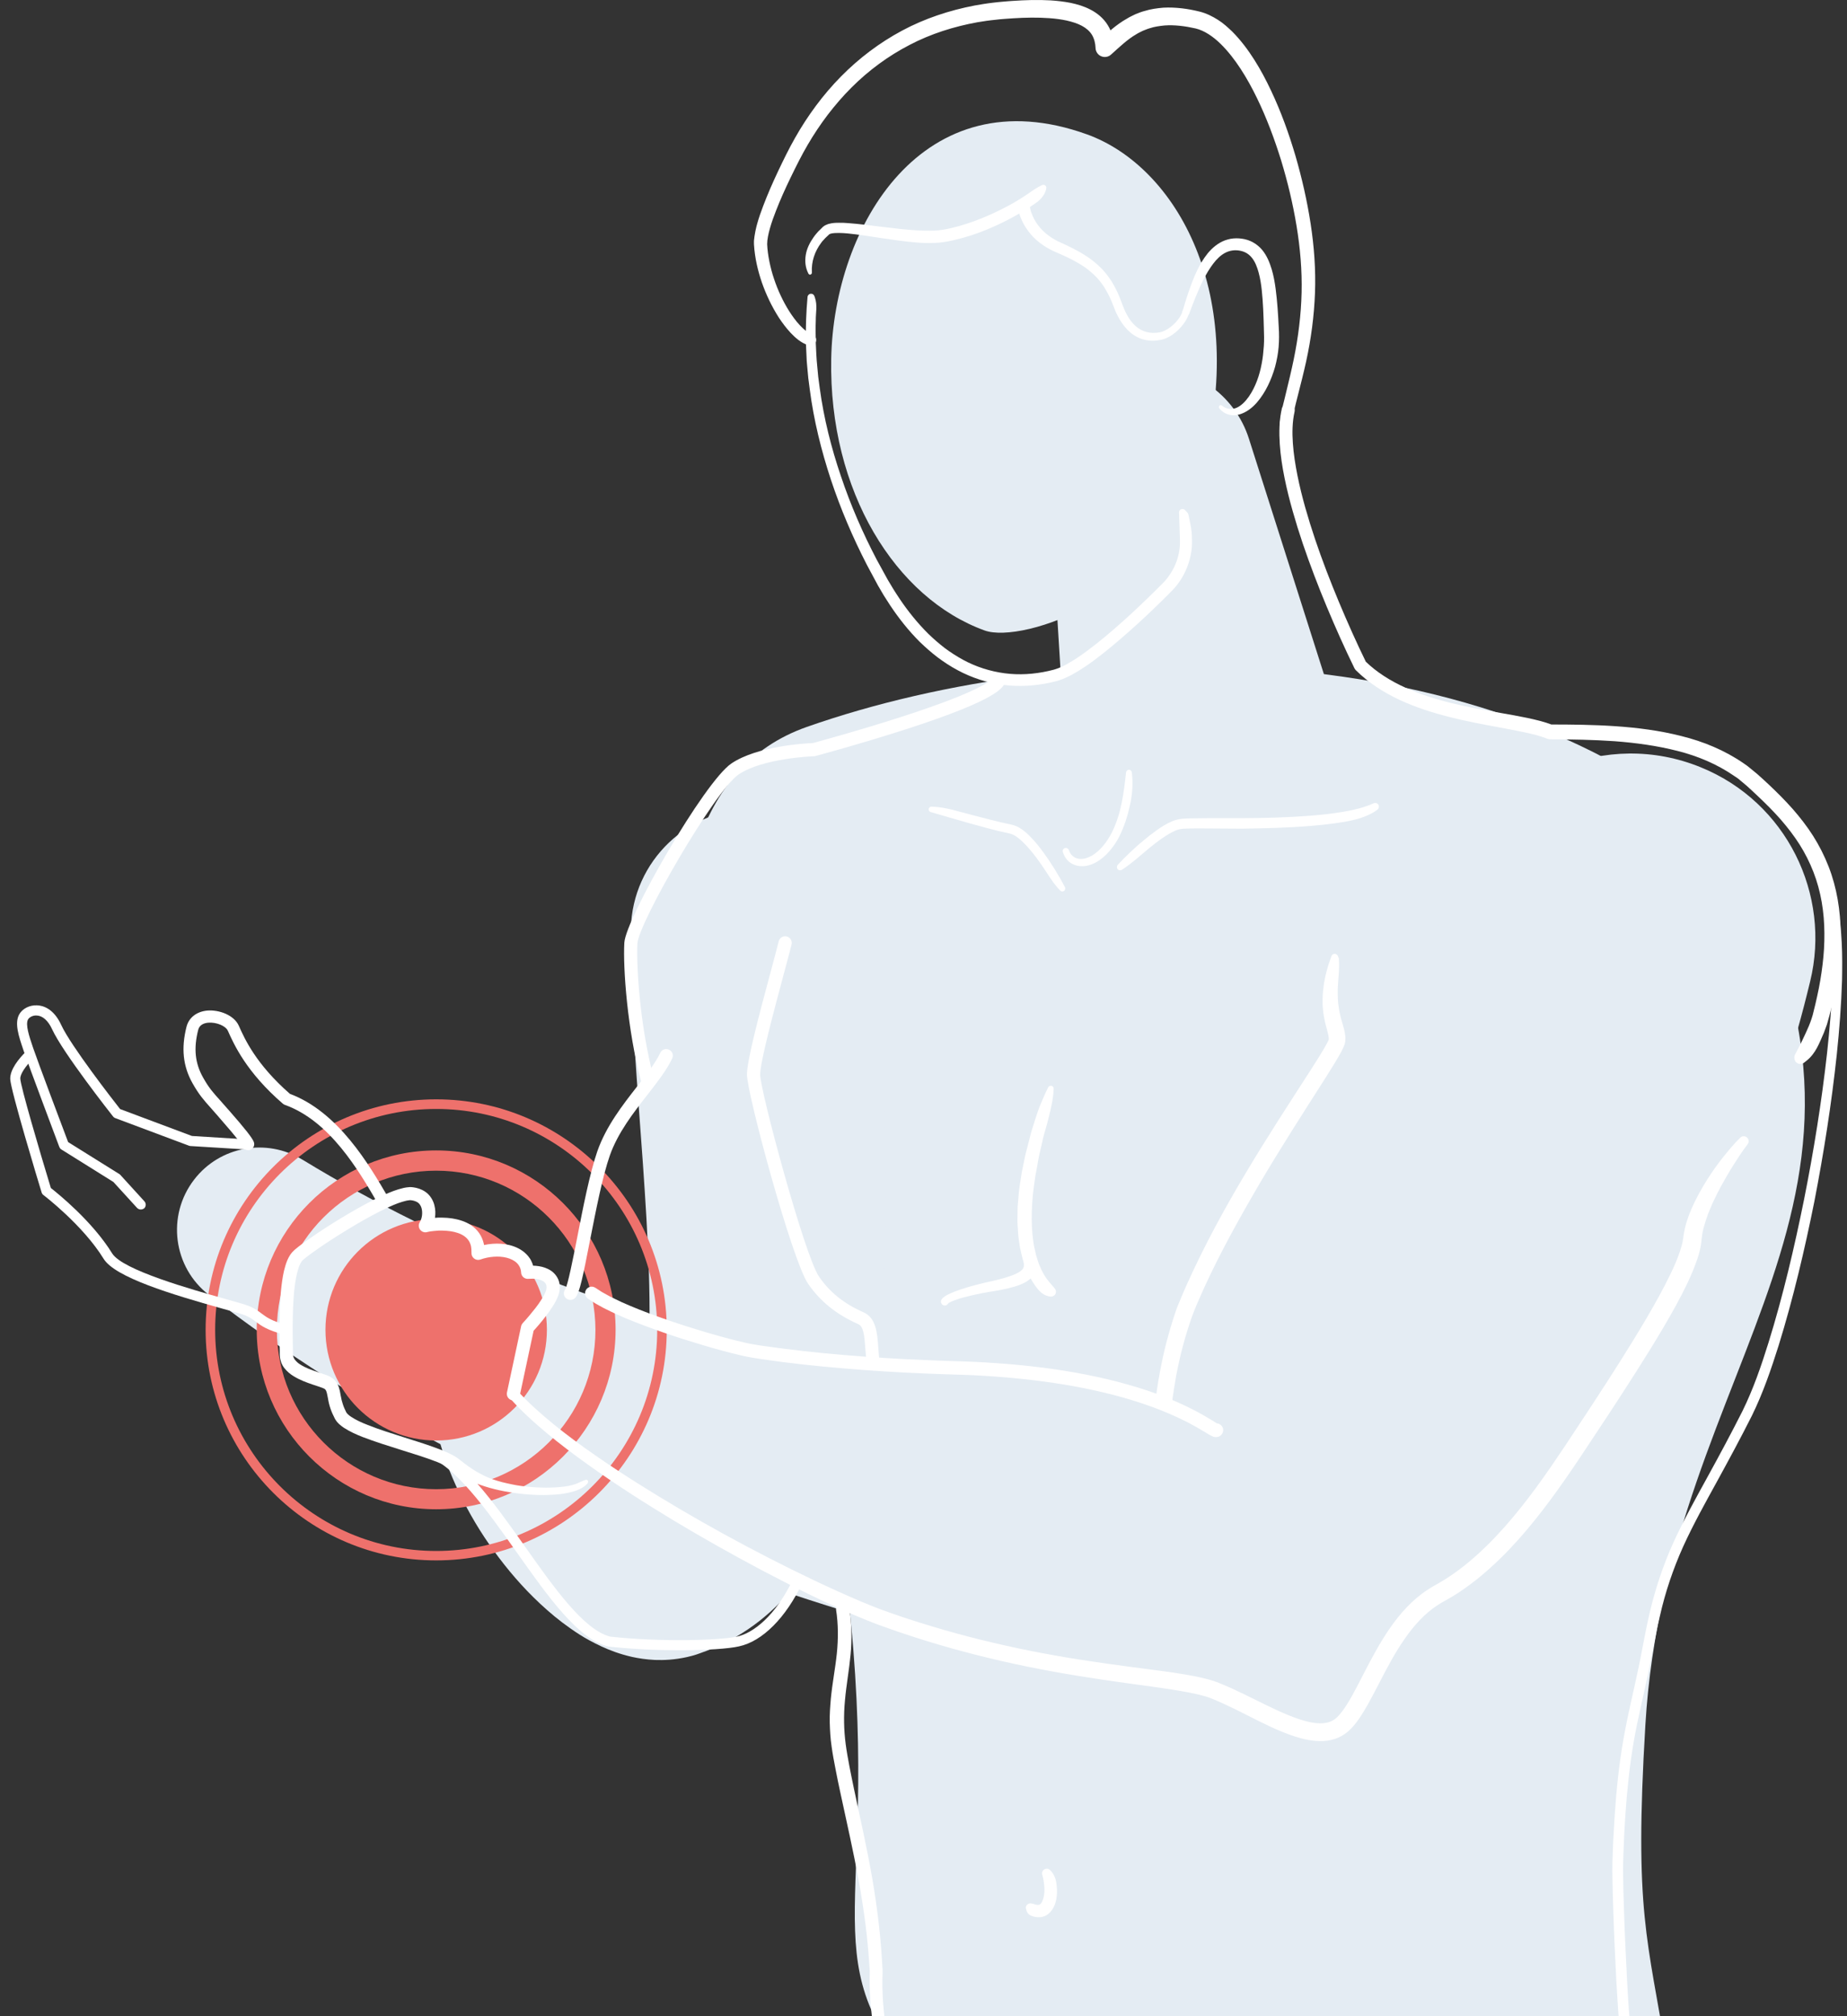 <svg width="120" height="131" viewBox="0 0 120 131" fill="none" xmlns="http://www.w3.org/2000/svg">
<rect x="0" y="0" width="120" height="131" fill="#333333" stroke="none"/>
<g id="Group">
<path id="Vector" d="M112.13 54.774C97.227 40.944 69.921 41.09 52.42 47.232C44.968 49.851 43.45 58.486 44.509 67.595C45.706 77.923 48.875 91.106 54.572 99.49C57.824 122.082 52.726 126.072 58.409 133.6H108.292C107.046 125.919 106.168 124.31 106.9 112.088C108.334 88.118 125.654 77.978 112.13 54.774Z" fill="#E4ECF3"/>
<path id="Vector_2" d="M56.944 60.314C56.978 61.358 57.034 62.514 57.09 63.691L57.271 67.327C57.334 68.559 57.382 69.813 57.431 71.08C57.466 72.348 57.515 73.622 57.529 74.917C57.55 76.206 57.556 77.515 57.529 78.824C57.508 80.14 57.473 81.471 57.396 82.815C57.327 84.159 57.229 85.524 57.076 86.903C56.923 88.288 56.749 89.688 56.477 91.13C56.212 92.571 55.885 94.041 55.419 95.573C54.945 97.098 54.346 98.693 53.441 100.357C52.988 101.186 52.445 102.035 51.776 102.878C51.108 103.721 50.314 104.556 49.36 105.308C48.406 106.061 47.298 106.715 46.122 107.182C45.975 107.244 45.829 107.293 45.676 107.349L45.564 107.391L45.432 107.439L45.272 107.495C45.167 107.53 45.056 107.565 44.945 107.593C44.84 107.62 44.743 107.641 44.638 107.669C43.823 107.85 43.134 107.878 42.549 107.857C41.971 107.829 41.497 107.753 41.073 107.662C40.648 107.565 40.3 107.46 39.965 107.342C39.318 107.112 38.795 106.854 38.329 106.604C37.862 106.353 37.458 106.088 37.082 105.824C36.33 105.301 35.696 104.765 35.105 104.215C33.934 103.122 32.967 101.98 32.096 100.782C31.226 99.591 30.48 98.33 29.847 97.014C29.213 95.691 28.684 94.312 28.37 92.85C27.994 91.116 29.102 89.403 30.835 89.026C31.783 88.825 32.723 89.054 33.44 89.597L33.705 89.799C34.624 90.496 35.522 91.171 36.435 91.805C37.34 92.439 38.266 93.038 39.178 93.588C39.638 93.859 40.084 94.124 40.536 94.361C40.982 94.605 41.421 94.821 41.846 95.009C42.264 95.197 42.667 95.35 42.995 95.447C43.155 95.496 43.308 95.524 43.406 95.531C43.503 95.538 43.566 95.51 43.517 95.461C43.482 95.433 43.433 95.399 43.315 95.364C43.197 95.322 43.029 95.287 42.765 95.266C42.493 95.245 42.117 95.245 41.602 95.357C41.539 95.371 41.477 95.385 41.407 95.406C41.337 95.426 41.261 95.44 41.191 95.468L41.087 95.503L41.031 95.524C41.01 95.531 41.003 95.531 41.003 95.531C40.996 95.524 40.996 95.517 40.989 95.51C40.954 95.475 40.906 95.454 40.906 95.399C40.898 95.343 40.94 95.245 41.003 95.078C41.066 94.911 41.156 94.681 41.254 94.396C41.449 93.825 41.644 93.031 41.783 92.146C41.929 91.262 42.041 90.273 42.103 89.242C42.166 88.212 42.208 87.132 42.208 86.032C42.208 84.925 42.194 83.796 42.159 82.647C42.138 82.076 42.117 81.498 42.089 80.913C42.062 80.335 42.034 79.75 41.999 79.158C41.929 77.981 41.853 76.798 41.769 75.6L41.504 71.972C41.421 70.746 41.323 69.513 41.247 68.26C41.163 67.006 41.093 65.739 41.038 64.43C40.982 63.12 40.954 61.783 40.989 60.342C41.087 55.94 44.743 52.451 49.144 52.549C53.392 52.646 56.783 56.045 56.937 60.23L56.944 60.314Z" fill="#E4ECF3"/>
<path id="Vector_3" d="M117.604 63.776C117.346 64.842 117.075 65.9 116.775 66.952C116.615 67.474 116.462 68.004 116.295 68.526L116.051 69.313C115.967 69.577 115.877 69.835 115.786 70.093C115.612 70.615 115.431 71.13 115.243 71.653C115.062 72.175 114.874 72.69 114.672 73.206L114.073 74.745C113.864 75.253 113.648 75.761 113.432 76.277C113.014 77.3 112.541 78.303 112.088 79.306C111.858 79.808 111.608 80.302 111.364 80.803C111.113 81.298 110.883 81.799 110.619 82.294C109.595 84.265 108.509 86.208 107.346 88.116C107.053 88.589 106.754 89.063 106.454 89.536C106.155 90.01 105.855 90.484 105.535 90.943C104.915 91.876 104.275 92.796 103.606 93.701L102.596 95.052C102.255 95.498 101.893 95.936 101.545 96.382C101.197 96.828 100.827 97.26 100.465 97.691C100.103 98.123 99.727 98.548 99.351 98.973C97.833 100.665 96.231 102.294 94.497 103.847C93.634 104.627 92.728 105.373 91.781 106.118C91.544 106.299 91.301 106.487 91.057 106.668C90.813 106.849 90.555 107.03 90.305 107.218C90.179 107.309 90.04 107.399 89.908 107.49L89.497 107.768L89.065 108.061L88.828 108.221L88.689 108.311L88.654 108.332C88.64 108.339 88.633 108.346 88.612 108.367L88.494 108.458L87.338 109.307C85.792 110.449 83.905 110.853 82.143 110.596L82.018 110.589L81.927 110.582L81.753 110.561L81.433 110.526L80.813 110.449C80.409 110.401 80.005 110.345 79.615 110.289C78.828 110.178 78.048 110.059 77.275 109.941C75.729 109.697 74.197 109.419 72.679 109.126C69.635 108.541 66.634 107.873 63.646 107.128C57.678 105.63 51.801 103.827 46.041 101.682C40.282 99.537 34.634 97.044 29.188 94.147C23.742 91.249 18.492 87.935 13.582 84.146C11.242 82.343 10.81 78.986 12.614 76.646C14.292 74.466 17.315 73.944 19.613 75.33L19.675 75.365C24.39 78.241 29.376 80.678 34.53 82.733C39.683 84.787 44.997 86.472 50.401 87.837C55.805 89.202 61.293 90.254 66.808 91.013C69.566 91.389 72.331 91.695 75.088 91.918C76.467 92.029 77.839 92.12 79.197 92.19C79.88 92.225 80.555 92.252 81.224 92.273C81.558 92.28 81.885 92.294 82.213 92.294L82.686 92.301H82.909H83.013H83.055H83.076C83.083 92.301 83.076 92.301 83.069 92.301L76.718 94.432L76.669 94.46C76.655 94.467 76.655 94.467 76.662 94.46V94.453L76.669 94.418C76.669 94.411 76.676 94.39 76.683 94.376L76.704 94.328C76.732 94.272 76.781 94.188 76.822 94.119L76.962 93.882L77.108 93.638L77.735 92.608C78.166 91.904 78.605 91.187 79.051 90.449C79.935 88.986 80.799 87.475 81.655 85.957C82.087 85.205 82.498 84.425 82.923 83.666L84.156 81.347C84.358 80.957 84.552 80.56 84.754 80.177C84.963 79.794 85.151 79.39 85.346 79C85.444 78.805 85.541 78.61 85.646 78.415L85.938 77.823C86.133 77.426 86.328 77.036 86.516 76.632C86.697 76.228 86.892 75.831 87.08 75.434C87.275 75.037 87.45 74.633 87.631 74.229C88.007 73.428 88.355 72.614 88.717 71.806C89.42 70.176 90.117 68.547 90.778 66.889L91.28 65.65L91.767 64.403C92.109 63.574 92.408 62.732 92.742 61.903C93.07 61.067 93.369 60.218 93.703 59.382C94.024 58.539 94.337 57.69 94.678 56.854L94.866 56.401C97.38 50.273 104.386 47.348 110.514 49.862C116.065 52.126 118.99 58.115 117.604 63.776Z" fill="#E4ECF3"/>
<g id="Group_2">
<path id="Vector_4" d="M28.338 93.599C32.311 93.599 35.532 90.378 35.532 86.405C35.532 82.432 32.311 79.211 28.338 79.211C24.365 79.211 21.145 82.432 21.145 86.405C21.145 90.378 24.365 93.599 28.338 93.599Z" fill="#EE716C"/>
<g id="Group_3">
<path id="Vector_5" d="M28.337 98.066C21.91 98.066 16.68 92.836 16.68 86.408C16.68 79.98 21.91 74.75 28.337 74.75C34.765 74.75 39.995 79.98 39.995 86.408C39.988 92.836 34.765 98.066 28.337 98.066ZM28.337 76.066C22.634 76.066 17.989 80.704 17.989 86.415C17.989 92.118 22.627 96.763 28.337 96.763C34.041 96.763 38.686 92.125 38.686 86.415C38.679 80.704 34.041 76.066 28.337 76.066Z" fill="#EE716C"/>
</g>
<g id="Group_4">
<path id="Vector_6" d="M28.339 101.389C20.08 101.389 13.359 94.669 13.359 86.409C13.359 78.15 20.08 71.43 28.339 71.43C36.598 71.43 43.319 78.15 43.319 86.409C43.319 94.669 36.598 101.389 28.339 101.389ZM28.339 72.056C20.421 72.056 13.979 78.498 13.979 86.416C13.979 94.334 20.421 100.776 28.339 100.776C36.257 100.776 42.699 94.334 42.699 86.416C42.692 78.498 36.257 72.056 28.339 72.056Z" fill="#EE716C"/>
</g>
</g>
<path id="Vector_7" d="M78.086 30.375C75.802 38.725 66.435 41.852 63.977 40.968C58.19 38.878 53.844 31.921 54.004 23.321C54.164 14.664 59.993 4.901 70.621 8.731C76.408 10.82 81.178 19.073 78.086 30.375Z" fill="#E4ECF3"/>
<path id="Vector_8" d="M69.317 50.272L68.126 30.933C67.897 27.256 70.696 24.095 74.373 23.865C77.486 23.67 80.237 25.654 81.142 28.503L87.02 46.965C88.538 51.735 85.899 56.84 81.128 58.358C76.358 59.876 71.253 57.236 69.735 52.466C69.505 51.756 69.366 50.99 69.317 50.272Z" fill="#E4ECF3"/>
<path id="Vector_9" d="M66.945 123.674C67.091 123.681 67.202 123.723 67.3 123.758C67.397 123.778 67.474 123.778 67.516 123.765C67.558 123.751 67.599 123.723 67.655 123.653C67.704 123.583 67.746 123.479 67.78 123.368C67.85 123.138 67.871 122.859 67.85 122.588C67.829 122.316 67.78 122.044 67.718 121.822L67.711 121.808C67.669 121.64 67.766 121.473 67.934 121.432C68.038 121.404 68.142 121.439 68.212 121.501C68.365 121.641 68.463 121.808 68.532 121.975C68.602 122.149 68.63 122.323 68.651 122.497C68.693 122.852 68.686 123.207 68.588 123.577C68.54 123.758 68.463 123.946 68.331 124.127C68.205 124.301 68.003 124.475 67.76 124.538C67.523 124.607 67.293 124.572 67.105 124.517C66.917 124.461 66.75 124.356 66.687 124.127L66.659 124.029C66.617 123.883 66.701 123.737 66.847 123.695C66.882 123.674 66.91 123.674 66.945 123.674Z" fill="white"/>
<path id="Vector_10" d="M77.126 33.287C77.237 33.405 77.223 33.531 77.258 33.656L77.334 34.025C77.362 34.151 77.376 34.269 77.397 34.394C77.418 34.52 77.425 34.638 77.432 34.763C77.446 35 77.453 35.279 77.432 35.55C77.411 35.822 77.362 36.087 77.293 36.351C77.153 36.873 76.924 37.375 76.61 37.821C76.457 38.043 76.276 38.252 76.088 38.44L75.558 38.97C74.848 39.666 74.124 40.355 73.372 41.017C72.627 41.679 71.861 42.326 71.046 42.932C70.635 43.232 70.217 43.517 69.757 43.775C69.646 43.837 69.535 43.907 69.409 43.956C69.284 44.011 69.172 44.074 69.04 44.123C68.908 44.165 68.776 44.221 68.643 44.255C68.518 44.29 68.393 44.318 68.267 44.346C67.257 44.569 66.206 44.638 65.168 44.499C64.138 44.367 63.128 44.039 62.215 43.545C61.756 43.301 61.324 43.016 60.913 42.709C60.502 42.396 60.119 42.055 59.75 41.7C59.026 40.975 58.392 40.174 57.828 39.325C57.689 39.116 57.556 38.9 57.417 38.684L57.034 38.029L56.324 36.706C55.405 34.923 54.618 33.078 53.984 31.17C53.357 29.269 52.87 27.305 52.612 25.313L52.515 24.568L52.445 23.816C52.417 23.565 52.403 23.314 52.396 23.064C52.382 22.813 52.368 22.562 52.361 22.312C52.34 21.302 52.375 20.299 52.466 19.296C52.48 19.171 52.591 19.073 52.717 19.087C52.807 19.094 52.884 19.157 52.911 19.241L52.946 19.338C53.12 19.846 52.995 20.327 53.002 20.821C52.981 21.309 52.995 21.803 53.002 22.291C53.009 22.535 53.03 22.778 53.037 23.029C53.051 23.273 53.065 23.516 53.093 23.767L53.162 24.498L53.26 25.23C53.524 27.18 54.005 29.095 54.639 30.954C55.265 32.82 56.052 34.631 56.965 36.372L57.675 37.667L58.051 38.294C58.183 38.496 58.309 38.705 58.448 38.907C58.991 39.715 59.604 40.474 60.286 41.156C60.628 41.491 60.997 41.811 61.373 42.103C61.756 42.389 62.16 42.647 62.578 42.876C63.413 43.329 64.332 43.622 65.273 43.747C66.213 43.872 67.174 43.81 68.107 43.601C68.225 43.573 68.337 43.545 68.455 43.517C68.567 43.489 68.664 43.447 68.769 43.413C68.873 43.378 68.978 43.315 69.082 43.273C69.186 43.232 69.291 43.169 69.395 43.106C69.604 42.995 69.806 42.862 70.008 42.73C70.21 42.591 70.405 42.459 70.6 42.312C71.387 41.734 72.132 41.101 72.87 40.446C73.609 39.791 74.319 39.109 75.022 38.419L75.545 37.897C75.705 37.737 75.851 37.563 75.976 37.375C76.234 37.006 76.429 36.588 76.54 36.156C76.596 35.94 76.638 35.717 76.652 35.488C76.673 35.265 76.659 35.042 76.652 34.791L76.603 33.301C76.596 33.175 76.694 33.078 76.819 33.071C76.889 33.071 76.944 33.099 76.986 33.141L77.126 33.287Z" fill="white"/>
<path id="Vector_11" d="M116.623 68.524C116.951 67.911 117.257 67.284 117.522 66.665C117.584 66.511 117.647 66.351 117.696 66.198C117.751 66.045 117.786 65.906 117.828 65.725C117.912 65.39 117.995 65.056 118.065 64.715C118.218 64.039 118.329 63.357 118.413 62.674C118.497 61.992 118.538 61.309 118.531 60.627C118.524 59.269 118.309 57.918 117.821 56.664C117.577 56.038 117.278 55.439 116.916 54.868C116.554 54.297 116.136 53.76 115.69 53.245C115.237 52.73 114.75 52.242 114.242 51.762C113.991 51.525 113.733 51.281 113.476 51.051L113.093 50.731C113.03 50.675 112.967 50.62 112.898 50.571L112.689 50.431C111.588 49.665 110.321 49.129 108.998 48.795C107.668 48.454 106.289 48.266 104.903 48.161C103.51 48.064 102.11 48.043 100.697 48.036C100.641 48.036 100.578 48.022 100.529 48.001C100.063 47.813 99.54 47.688 99.011 47.576C98.482 47.465 97.946 47.36 97.403 47.263C96.316 47.061 95.223 46.859 94.136 46.58C93.05 46.302 91.971 45.961 90.94 45.48C89.909 44.999 88.92 44.373 88.092 43.551C88.057 43.516 88.036 43.481 88.015 43.447L88.008 43.44C87.36 42.116 86.768 40.786 86.204 39.435C85.64 38.084 85.118 36.719 84.644 35.327C84.408 34.63 84.192 33.934 83.99 33.223C83.788 32.513 83.607 31.796 83.46 31.072C83.314 30.347 83.196 29.609 83.147 28.857C83.098 28.105 83.105 27.339 83.279 26.559C83.328 26.329 83.558 26.183 83.788 26.238C84.018 26.287 84.164 26.517 84.108 26.747V26.754C83.962 27.394 83.948 28.098 83.997 28.794C84.046 29.498 84.157 30.201 84.296 30.897C84.436 31.594 84.61 32.297 84.805 32.987C85 33.676 85.216 34.365 85.445 35.048C85.905 36.413 86.427 37.764 86.984 39.101C87.541 40.431 88.133 41.761 88.767 43.057L88.684 42.945C89.429 43.676 90.334 44.24 91.302 44.679C92.27 45.118 93.301 45.438 94.352 45.696C95.404 45.954 96.476 46.149 97.563 46.337C98.106 46.434 98.649 46.525 99.206 46.643C99.756 46.761 100.313 46.887 100.885 47.11L100.69 47.075C102.103 47.075 103.531 47.089 104.959 47.186C106.386 47.284 107.828 47.465 109.241 47.827C110.655 48.175 112.048 48.746 113.281 49.596L113.51 49.756C113.587 49.812 113.657 49.874 113.726 49.93L114.158 50.285C114.437 50.522 114.687 50.766 114.952 51.01C115.474 51.504 115.983 52.012 116.47 52.562C116.951 53.113 117.403 53.691 117.8 54.317C118.197 54.944 118.531 55.606 118.803 56.302C119.346 57.688 119.576 59.178 119.59 60.641C119.597 61.372 119.555 62.103 119.465 62.821C119.381 63.538 119.263 64.255 119.102 64.959C119.033 65.314 118.942 65.662 118.852 66.01C118.81 66.177 118.754 66.379 118.699 66.56C118.636 66.741 118.573 66.915 118.504 67.09C118.204 67.765 117.974 68.454 117.354 68.935L117.215 69.046C117.041 69.186 116.79 69.151 116.651 68.977C116.568 68.831 116.554 68.656 116.623 68.524Z" fill="white"/>
<path id="Vector_12" d="M105.464 133.638C105.381 133.234 105.318 132.83 105.276 132.426L105.221 131.82L105.172 131.214C105.116 130.413 105.067 129.606 105.019 128.805C104.935 127.196 104.858 125.594 104.81 123.986C104.782 123.185 104.761 122.377 104.754 121.569C104.754 121.367 104.754 121.158 104.761 120.956L104.782 120.35C104.796 119.947 104.81 119.543 104.837 119.146C104.921 117.537 105.046 115.928 105.269 114.32C105.381 113.519 105.52 112.718 105.68 111.924C105.84 111.13 106.021 110.35 106.195 109.563C106.37 108.783 106.537 108.003 106.683 107.216C106.836 106.436 106.982 105.628 107.17 104.842C107.533 103.261 108.055 101.708 108.723 100.224C109.399 98.748 110.186 97.334 110.959 95.927C111.732 94.521 112.491 93.107 113.208 91.686C113.905 90.273 114.427 88.755 114.901 87.236C115.848 84.186 116.579 81.059 117.213 77.925C117.839 74.785 118.348 71.616 118.703 68.441C118.877 66.853 119.009 65.258 119.065 63.663C119.086 62.869 119.1 62.068 119.058 61.282C119.016 60.495 118.961 59.701 118.779 58.949C118.745 58.788 118.835 58.628 118.995 58.593C119.156 58.559 119.309 58.649 119.351 58.809C119.546 59.624 119.615 60.439 119.657 61.254C119.699 62.068 119.692 62.876 119.678 63.684C119.629 65.3 119.504 66.908 119.337 68.51C118.995 71.714 118.494 74.896 117.881 78.058C117.247 81.213 116.509 84.353 115.555 87.438C115.068 88.977 114.545 90.51 113.821 91.986C113.097 93.427 112.331 94.841 111.558 96.255C110.785 97.662 110.005 99.061 109.35 100.503C108.703 101.944 108.194 103.449 107.846 104.995C107.658 105.768 107.519 106.548 107.365 107.335C107.219 108.129 107.045 108.915 106.871 109.702C106.697 110.489 106.516 111.269 106.356 112.049C106.195 112.829 106.063 113.616 105.952 114.403C105.736 115.977 105.61 117.572 105.527 119.167C105.506 119.563 105.492 119.967 105.478 120.364L105.457 120.963C105.457 121.158 105.45 121.353 105.45 121.555C105.457 122.349 105.478 123.15 105.506 123.951C105.555 125.553 105.631 127.154 105.715 128.756C105.757 129.557 105.805 130.358 105.868 131.152C105.931 131.952 106 132.739 105.854 133.561L105.847 133.617C105.826 133.721 105.729 133.791 105.624 133.77C105.541 133.77 105.478 133.714 105.464 133.638Z" fill="white"/>
<path id="Vector_13" d="M86.984 62.251C87.04 62.954 86.943 63.581 86.915 64.208C86.908 64.361 86.915 64.521 86.915 64.674C86.915 64.828 86.929 64.981 86.936 65.134C86.957 65.287 86.971 65.433 86.998 65.58C87.019 65.726 87.054 65.879 87.089 66.025C87.159 66.325 87.263 66.617 87.354 67L87.381 67.147C87.388 67.202 87.395 67.258 87.402 67.314L87.409 67.397C87.409 67.425 87.409 67.46 87.409 67.488C87.409 67.55 87.409 67.606 87.402 67.676C87.395 67.718 87.381 67.759 87.374 67.801C87.368 67.843 87.347 67.892 87.34 67.913L87.277 68.066C87.235 68.156 87.193 68.233 87.152 68.323C86.81 68.943 86.455 69.5 86.1 70.064C84.665 72.314 83.231 74.542 81.887 76.82C80.55 79.104 79.261 81.409 78.175 83.805C77.91 84.403 77.639 85.002 77.423 85.601C77.214 86.207 77.019 86.834 76.852 87.461C76.685 88.087 76.545 88.728 76.42 89.369C76.364 89.689 76.309 90.01 76.26 90.33C76.232 90.49 76.211 90.65 76.19 90.81L76.162 91.054C76.148 91.138 76.162 91.214 76.023 91.284L76.009 91.291C75.724 91.423 75.403 91.374 75.174 91.193C75.055 91.096 75.083 91.012 75.09 90.929L75.118 90.678C75.139 90.511 75.159 90.344 75.187 90.177C75.236 89.842 75.292 89.508 75.355 89.174C75.48 88.505 75.619 87.844 75.793 87.189C75.967 86.528 76.155 85.887 76.378 85.232L76.462 84.988L76.559 84.752L76.754 84.278C76.887 83.965 77.019 83.658 77.158 83.352C78.266 80.901 79.547 78.547 80.919 76.249C82.284 73.95 83.746 71.715 85.181 69.487C85.536 68.929 85.898 68.365 86.198 67.822C86.232 67.759 86.267 67.69 86.295 67.627L86.33 67.55C86.337 67.53 86.33 67.543 86.33 67.543V67.55V67.488C86.33 67.474 86.33 67.467 86.33 67.453L86.323 67.411L86.316 67.328L86.295 67.23C86.239 66.959 86.128 66.624 86.058 66.276C85.982 65.928 85.94 65.559 85.926 65.204C85.926 64.841 85.94 64.486 85.989 64.138L86.023 63.873C86.037 63.79 86.058 63.699 86.072 63.616C86.107 63.442 86.142 63.275 86.191 63.107C86.274 62.773 86.385 62.446 86.504 62.126C86.546 62.007 86.678 61.944 86.796 61.993C86.88 62.028 86.936 62.105 86.943 62.188L86.984 62.251Z" fill="white"/>
<path id="Vector_14" d="M79.469 92.955C79.469 92.996 79.455 93.031 79.441 93.073C79.427 93.108 79.42 93.143 79.371 93.205C79.33 93.261 79.267 93.31 79.218 93.331C79.177 93.352 79.128 93.365 79.079 93.373C79.023 93.379 79.002 93.379 78.981 93.379C78.961 93.379 78.94 93.373 78.919 93.373C78.891 93.365 78.884 93.365 78.877 93.365L78.849 93.359C78.773 93.331 78.745 93.317 78.703 93.296C78.64 93.261 78.585 93.233 78.536 93.205L78.25 93.031C78.062 92.92 77.881 92.815 77.693 92.704C77.324 92.495 76.941 92.3 76.551 92.119C75.778 91.757 74.97 91.443 74.155 91.172C72.519 90.629 70.827 90.246 69.12 89.96C67.407 89.681 65.68 89.501 63.946 89.396C63.076 89.34 62.212 89.319 61.335 89.292C60.457 89.264 59.58 89.222 58.702 89.18C56.947 89.09 55.192 88.957 53.444 88.79C52.567 88.707 51.696 88.609 50.819 88.498C50.38 88.442 49.948 88.379 49.51 88.317C49.294 88.282 49.078 88.254 48.855 88.212L48.514 88.15L48.187 88.08C47.316 87.878 46.466 87.641 45.624 87.39C44.781 87.14 43.938 86.875 43.103 86.582C42.267 86.29 41.438 85.984 40.617 85.642L40.004 85.371C39.802 85.28 39.6 85.176 39.398 85.078C39.196 84.988 38.994 84.862 38.799 84.758C38.702 84.709 38.597 84.64 38.5 84.577L38.207 84.389C38.012 84.263 37.949 83.999 38.082 83.797C38.207 83.602 38.472 83.539 38.674 83.672L38.709 83.692L38.966 83.86C39.05 83.915 39.133 83.971 39.231 84.02C39.419 84.117 39.593 84.229 39.788 84.319C39.983 84.41 40.171 84.507 40.366 84.598L40.958 84.856C41.752 85.19 42.567 85.489 43.388 85.775C44.21 86.06 45.039 86.318 45.874 86.569C46.71 86.812 47.546 87.049 48.389 87.237L48.702 87.307L49.008 87.362C49.217 87.397 49.433 87.432 49.649 87.46C50.081 87.523 50.513 87.578 50.944 87.634C51.808 87.746 52.678 87.843 53.542 87.927C55.276 88.094 57.017 88.219 58.765 88.31C59.635 88.351 60.506 88.393 61.383 88.421C62.254 88.449 63.138 88.47 64.023 88.525C65.785 88.63 67.547 88.804 69.294 89.09C71.043 89.375 72.777 89.772 74.469 90.329C75.311 90.608 76.147 90.935 76.955 91.318C77.359 91.513 77.763 91.715 78.153 91.938C78.348 92.049 78.543 92.168 78.731 92.279L79.009 92.453C79.051 92.481 79.093 92.502 79.128 92.523C79.142 92.53 79.163 92.537 79.135 92.53H79.121L79.093 92.523C79.079 92.523 79.065 92.516 79.051 92.516C79.037 92.516 79.023 92.516 78.975 92.523C78.933 92.53 78.891 92.544 78.856 92.558C78.814 92.579 78.752 92.62 78.717 92.669C78.675 92.725 78.668 92.753 78.654 92.787C78.64 92.822 78.633 92.85 78.633 92.885C78.654 92.648 78.856 92.474 79.093 92.488C79.309 92.516 79.49 92.725 79.469 92.955Z" fill="white"/>
<path id="Vector_15" d="M33.608 90.354C34.325 91.148 35.147 91.872 35.99 92.561C36.84 93.251 37.724 93.899 38.622 94.525C40.419 95.779 42.292 96.942 44.187 98.063C46.081 99.177 48.01 100.236 49.967 101.239C51.924 102.241 53.908 103.196 55.921 104.052C56.422 104.261 56.931 104.47 57.439 104.651C57.69 104.749 57.955 104.832 58.212 104.923C58.47 105.013 58.727 105.104 58.992 105.187C60.03 105.528 61.081 105.842 62.14 106.134C64.257 106.712 66.395 107.186 68.554 107.569C70.713 107.952 72.892 108.237 75.086 108.523C75.636 108.593 76.186 108.669 76.737 108.76C77.287 108.85 77.844 108.948 78.408 109.094C78.547 109.129 78.693 109.178 78.833 109.219C78.979 109.268 79.125 109.317 79.251 109.373C79.515 109.477 79.773 109.595 80.031 109.707C80.546 109.944 81.04 110.187 81.535 110.431C82.524 110.919 83.499 111.413 84.487 111.733C84.975 111.887 85.476 111.998 85.922 111.97C86.145 111.956 86.347 111.915 86.521 111.824C86.612 111.782 86.688 111.733 86.765 111.671C86.848 111.608 86.925 111.531 87.001 111.441C87.315 111.093 87.593 110.633 87.851 110.173C88.109 109.707 88.359 109.219 88.61 108.725C89.119 107.743 89.648 106.74 90.296 105.8C90.95 104.86 91.737 103.962 92.747 103.3C92.872 103.216 92.998 103.14 93.13 103.063L93.485 102.861C93.715 102.729 93.938 102.59 94.16 102.443C94.599 102.151 95.024 101.831 95.435 101.489C97.079 100.117 98.485 98.446 99.773 96.698C100.421 95.821 101.034 94.915 101.647 94.003L103.464 91.245C104.669 89.4 105.86 87.547 106.967 85.667C107.518 84.727 108.054 83.773 108.52 82.805C108.757 82.324 108.966 81.837 109.133 81.349C109.21 81.106 109.286 80.869 109.328 80.639L109.356 80.472L109.384 80.242C109.412 80.089 109.44 79.936 109.474 79.782C109.621 79.183 109.837 78.64 110.094 78.118C110.345 77.596 110.63 77.101 110.937 76.614C111.243 76.133 111.571 75.667 111.926 75.221C112.281 74.775 112.636 74.344 113.068 73.919C113.193 73.793 113.395 73.8 113.521 73.926C113.632 74.044 113.639 74.218 113.548 74.344L113.527 74.371C113.193 74.803 112.901 75.263 112.608 75.722C112.316 76.182 112.051 76.656 111.786 77.129C111.661 77.366 111.536 77.61 111.424 77.846C111.306 78.083 111.195 78.327 111.097 78.571C110.993 78.814 110.902 79.058 110.825 79.309C110.749 79.553 110.672 79.796 110.623 80.04C110.596 80.159 110.582 80.284 110.568 80.402L110.547 80.59C110.54 80.674 110.526 80.751 110.519 80.834C110.47 81.147 110.394 81.44 110.303 81.725C110.115 82.29 109.892 82.812 109.655 83.327C109.168 84.351 108.618 85.326 108.054 86.287C106.919 88.202 105.714 90.061 104.502 91.914L102.671 94.678C102.058 95.598 101.424 96.517 100.762 97.415C99.432 99.212 97.97 100.946 96.208 102.409C95.769 102.771 95.31 103.119 94.829 103.439C94.585 103.599 94.342 103.753 94.091 103.892L93.722 104.101C93.617 104.164 93.506 104.226 93.401 104.296C92.566 104.839 91.869 105.612 91.27 106.476C90.665 107.339 90.156 108.293 89.655 109.268C89.404 109.756 89.146 110.25 88.868 110.752C88.582 111.246 88.29 111.754 87.858 112.235C87.747 112.353 87.628 112.472 87.482 112.583C87.343 112.694 87.176 112.799 87.008 112.876C86.674 113.036 86.312 113.112 85.971 113.126C85.288 113.154 84.683 113.008 84.118 112.827C82.99 112.458 81.994 111.935 81.012 111.441C80.518 111.19 80.031 110.947 79.543 110.724C79.299 110.612 79.055 110.501 78.812 110.403C78.686 110.348 78.575 110.313 78.464 110.271C78.345 110.236 78.227 110.194 78.102 110.167C77.607 110.034 77.071 109.937 76.541 109.846C76.005 109.756 75.462 109.679 74.919 109.602C72.739 109.303 70.531 109.004 68.352 108.6C66.165 108.203 63.992 107.708 61.847 107.109C60.775 106.81 59.709 106.483 58.658 106.127C58.393 106.044 58.129 105.946 57.871 105.856C57.606 105.765 57.349 105.675 57.084 105.577C56.555 105.382 56.039 105.166 55.524 104.95C54.5 104.512 53.491 104.045 52.495 103.558C51.499 103.07 50.51 102.562 49.528 102.046C47.571 101.009 45.642 99.922 43.741 98.78C41.847 97.631 39.973 96.44 38.17 95.145C37.264 94.498 36.38 93.829 35.523 93.119C34.667 92.401 33.831 91.649 33.086 90.8C32.961 90.653 32.974 90.437 33.114 90.312C33.267 90.194 33.483 90.208 33.608 90.354Z" fill="white"/>
<g id="Group_5">
<path id="Vector_16" d="M56.756 89.046C56.547 89.046 56.366 88.892 56.331 88.683C56.268 88.314 56.247 87.952 56.219 87.604C56.157 86.727 56.094 86.183 55.76 86.037C54.353 85.417 53.288 84.561 52.501 83.412C51.456 81.88 48.531 71.071 48.531 69.818C48.531 68.947 49.235 66.245 50.091 63.07C50.3 62.29 50.481 61.614 50.593 61.162C50.648 60.932 50.885 60.792 51.115 60.848C51.345 60.904 51.484 61.141 51.428 61.37C51.317 61.83 51.129 62.506 50.92 63.293C50.314 65.563 49.388 68.989 49.388 69.825C49.388 70.862 52.264 81.545 53.204 82.938C53.894 83.955 54.841 84.714 56.094 85.264C56.923 85.626 56.993 86.608 57.062 87.548C57.083 87.883 57.111 88.224 57.167 88.558C57.202 88.795 57.048 89.011 56.812 89.046C56.804 89.046 56.777 89.046 56.756 89.046Z" fill="white"/>
</g>
<path id="Vector_17" d="M55.169 104.465C55.337 105.481 55.358 106.526 55.26 107.536C55.163 108.546 54.981 109.521 54.898 110.482C54.807 111.443 54.821 112.397 54.947 113.344C55.009 113.817 55.1 114.305 55.19 114.785C55.281 115.266 55.385 115.753 55.483 116.234C55.894 118.163 56.333 120.106 56.674 122.07C56.841 123.052 56.987 124.041 57.099 125.036C57.217 126.032 57.286 127.028 57.342 128.024C57.342 128.031 57.342 128.045 57.342 128.052V128.059C57.328 128.539 57.321 129.013 57.342 129.493C57.356 129.974 57.398 130.447 57.447 130.928C57.495 131.402 57.572 131.875 57.649 132.349L57.885 133.762C57.906 133.874 57.83 133.978 57.718 133.999C57.635 134.013 57.558 133.978 57.516 133.916L57.495 133.888C57.196 133.456 57.022 132.982 56.897 132.495C56.771 132.007 56.702 131.513 56.646 131.019C56.59 130.524 56.541 130.023 56.52 129.528C56.493 129.027 56.5 128.525 56.507 128.024V128.059C56.444 127.077 56.367 126.102 56.242 125.127C56.117 124.152 55.97 123.184 55.796 122.216C55.441 120.28 55.002 118.358 54.584 116.415C54.48 115.927 54.376 115.44 54.285 114.953C54.188 114.458 54.097 113.978 54.027 113.462C53.951 112.954 53.923 112.438 53.909 111.923C53.902 111.665 53.909 111.408 53.923 111.15C53.944 110.892 53.951 110.635 53.979 110.384C54.076 109.367 54.271 108.392 54.369 107.438C54.466 106.484 54.466 105.537 54.32 104.59C54.285 104.353 54.445 104.13 54.682 104.096C54.919 104.075 55.135 104.235 55.169 104.465Z" fill="white"/>
<path id="Vector_18" d="M68.199 84.242C68.109 84.228 68.025 84.2 67.948 84.172C67.865 84.137 67.788 84.096 67.726 84.047C67.593 83.942 67.468 83.831 67.377 83.699C67.168 83.441 67.008 83.162 66.862 82.884L66.667 82.452C66.611 82.306 66.563 82.159 66.514 82.006L66.437 81.784L66.382 81.561L66.277 81.108C66.249 80.955 66.228 80.808 66.207 80.655C66.186 80.502 66.159 80.349 66.152 80.203L66.124 79.75C66.117 79.597 66.096 79.444 66.103 79.297C66.11 78.998 66.103 78.691 66.117 78.392L66.194 77.494C66.221 77.194 66.277 76.902 66.319 76.602C66.34 76.456 66.361 76.303 66.388 76.156L66.479 75.718C66.542 75.425 66.59 75.133 66.667 74.847L66.89 73.984C66.932 73.838 66.96 73.698 67.001 73.552L67.134 73.127C67.217 72.842 67.315 72.563 67.405 72.284C67.447 72.145 67.51 72.006 67.558 71.867L67.733 71.456C67.844 71.184 67.969 70.913 68.102 70.648C68.15 70.558 68.262 70.523 68.352 70.564C68.422 70.599 68.457 70.669 68.457 70.739V70.773C68.429 71.386 68.297 71.95 68.157 72.514C68.088 72.793 68.018 73.078 67.934 73.35L67.816 73.768C67.774 73.907 67.746 74.046 67.719 74.186L67.524 75.028C67.461 75.307 67.419 75.592 67.37 75.871L67.287 76.296C67.259 76.435 67.245 76.581 67.224 76.721C67.189 77.006 67.141 77.285 67.113 77.57C67.001 78.698 66.987 79.841 67.175 80.934L67.266 81.338L67.308 81.54L67.37 81.735C67.412 81.867 67.447 81.992 67.496 82.125L67.656 82.494C67.774 82.731 67.9 82.967 68.06 83.162C68.213 83.371 68.387 83.538 68.54 83.74C68.645 83.88 68.624 84.075 68.485 84.179C68.415 84.235 68.332 84.256 68.248 84.242H68.199Z" fill="white"/>
<path id="Vector_19" d="M61.134 84.548C61.148 84.472 61.155 84.479 61.162 84.458C61.169 84.437 61.176 84.43 61.183 84.423C61.197 84.402 61.211 84.381 61.218 84.374C61.239 84.346 61.26 84.325 61.28 84.311C61.322 84.277 61.357 84.256 61.392 84.228C61.461 84.179 61.531 84.144 61.601 84.109C61.74 84.04 61.872 83.984 62.012 83.928C62.283 83.824 62.562 83.734 62.833 83.65C63.377 83.49 63.948 83.344 64.491 83.232C65.027 83.107 65.57 82.967 66.023 82.758C66.246 82.654 66.427 82.515 66.483 82.396C66.51 82.334 66.531 82.278 66.524 82.18C66.524 82.097 66.503 81.978 66.476 81.867L66.469 81.846C66.42 81.616 66.559 81.387 66.796 81.338C67.026 81.289 67.255 81.428 67.304 81.658C67.304 81.665 67.304 81.672 67.311 81.679C67.339 81.839 67.367 82.006 67.353 82.201C67.353 82.389 67.29 82.612 67.186 82.793C67.158 82.835 67.13 82.884 67.095 82.926C67.061 82.967 67.026 83.002 66.991 83.037C66.921 83.114 66.845 83.162 66.775 83.218C66.698 83.274 66.629 83.309 66.552 83.35C66.476 83.385 66.406 83.42 66.329 83.455C66.037 83.573 65.751 83.65 65.466 83.719C65.18 83.789 64.902 83.838 64.616 83.887C64.052 83.97 63.523 84.075 62.98 84.207C62.708 84.27 62.443 84.339 62.186 84.43C62.06 84.472 61.935 84.52 61.817 84.569C61.761 84.597 61.705 84.625 61.656 84.653C61.636 84.667 61.608 84.681 61.601 84.695C61.594 84.701 61.587 84.701 61.587 84.701C61.587 84.701 61.587 84.701 61.594 84.695L61.601 84.681C61.608 84.667 61.608 84.681 61.622 84.611C61.608 84.743 61.489 84.841 61.35 84.827C61.218 84.806 61.12 84.681 61.134 84.548Z" fill="white"/>
<path id="Vector_20" d="M72.624 56.191C72.881 55.912 73.139 55.655 73.41 55.397C73.682 55.139 73.954 54.889 74.246 54.652C74.532 54.408 74.824 54.178 75.138 53.956C75.451 53.733 75.771 53.524 76.154 53.364C76.245 53.322 76.356 53.287 76.468 53.259C76.523 53.245 76.579 53.231 76.628 53.224C76.684 53.217 76.739 53.21 76.788 53.203C76.99 53.182 77.171 53.182 77.359 53.175C77.735 53.169 78.104 53.162 78.466 53.162H80.667C82.129 53.155 83.592 53.12 85.047 53.008C85.772 52.953 86.496 52.876 87.206 52.758C87.917 52.639 88.62 52.479 89.247 52.194C89.372 52.138 89.511 52.194 89.567 52.312C89.616 52.416 89.581 52.542 89.49 52.611L89.442 52.646C89.128 52.876 88.773 53.022 88.411 53.148C88.049 53.266 87.68 53.343 87.311 53.405C86.573 53.531 85.834 53.607 85.096 53.67C83.62 53.788 82.143 53.823 80.674 53.844L78.473 53.83C78.104 53.83 77.742 53.823 77.38 53.83C77.199 53.837 77.018 53.837 76.851 53.851C76.809 53.851 76.767 53.858 76.732 53.865C76.691 53.865 76.656 53.879 76.621 53.886C76.551 53.907 76.475 53.921 76.398 53.956C76.099 54.081 75.792 54.269 75.5 54.471C75.207 54.673 74.922 54.896 74.643 55.126C74.086 55.592 73.55 56.08 72.93 56.49L72.895 56.511C72.798 56.581 72.658 56.553 72.596 56.456C72.547 56.372 72.561 56.261 72.624 56.191Z" fill="white"/>
<g id="Group_6">
<path id="Vector_21" d="M42.06 70.574C41.872 70.574 41.698 70.448 41.649 70.253C40.758 66.904 40.472 62.906 40.563 61.256C40.646 59.703 45.751 50.81 47.513 49.612C49.191 48.47 52.353 48.296 52.813 48.282C53.189 48.177 55.835 47.46 58.509 46.596C63.899 44.862 64.45 44.152 64.505 44.027C64.582 43.804 64.826 43.685 65.048 43.769C65.271 43.846 65.39 44.096 65.306 44.319C65.188 44.654 64.916 45.434 58.822 47.397C55.905 48.337 53.008 49.117 52.98 49.124C52.945 49.131 52.917 49.138 52.882 49.138C52.847 49.138 49.553 49.257 47.986 50.322C46.434 51.381 41.482 59.974 41.413 61.304C41.343 62.544 41.524 66.458 42.471 70.03C42.534 70.26 42.394 70.49 42.165 70.553C42.137 70.574 42.102 70.574 42.06 70.574Z" fill="white"/>
</g>
<g id="Group_7">
<path id="Vector_22" d="M37.062 84.462C36.971 84.462 36.881 84.434 36.804 84.378C36.616 84.239 36.575 83.967 36.721 83.779C36.888 83.514 37.229 81.794 37.501 80.409C37.884 78.438 38.322 76.209 38.81 74.802C39.381 73.173 40.447 71.808 41.387 70.603C41.999 69.816 42.584 69.078 42.898 68.409C42.995 68.194 43.253 68.103 43.469 68.207C43.685 68.305 43.775 68.563 43.671 68.778C43.316 69.531 42.703 70.311 42.062 71.139C41.164 72.288 40.14 73.598 39.618 75.088C39.144 76.439 38.719 78.64 38.336 80.576C37.863 83.006 37.661 83.953 37.403 84.294C37.32 84.406 37.194 84.462 37.062 84.462Z" fill="white"/>
</g>
<path id="Vector_23" d="M38.161 96.402C37.848 96.743 37.409 96.876 36.992 96.98C36.567 97.078 36.135 97.12 35.703 97.133C34.84 97.168 33.969 97.099 33.113 96.959C32.256 96.82 31.399 96.597 30.585 96.235C30.181 96.047 29.784 95.824 29.415 95.532L29.303 95.448C29.275 95.42 29.234 95.4 29.199 95.379C29.129 95.33 29.039 95.288 28.955 95.239C28.781 95.149 28.593 95.072 28.405 94.996C27.639 94.696 26.824 94.452 26.009 94.195C25.195 93.937 24.38 93.686 23.565 93.373C23.154 93.213 22.75 93.032 22.346 92.774L22.193 92.663C22.144 92.621 22.096 92.579 22.04 92.537C21.991 92.496 21.942 92.433 21.893 92.384C21.845 92.328 21.803 92.252 21.761 92.189C21.657 91.98 21.552 91.764 21.476 91.541C21.399 91.319 21.343 91.089 21.309 90.866C21.267 90.65 21.232 90.448 21.183 90.358C21.162 90.309 21.134 90.288 21.1 90.253C21.072 90.239 21.058 90.225 21.023 90.211C20.988 90.197 20.967 90.183 20.919 90.169C20.738 90.1 20.529 90.037 20.327 89.968C19.916 89.828 19.491 89.675 19.073 89.417C18.864 89.292 18.662 89.125 18.488 88.909C18.398 88.805 18.328 88.672 18.272 88.533C18.251 88.463 18.23 88.394 18.21 88.317C18.189 88.247 18.189 88.171 18.182 88.101C18.182 88.066 18.175 88.025 18.175 87.997V87.92V87.76L18.168 87.44L18.161 86.799C18.154 86.367 18.154 85.942 18.168 85.511C18.189 84.647 18.23 83.784 18.384 82.899C18.425 82.676 18.474 82.453 18.544 82.231C18.613 82.008 18.697 81.778 18.85 81.541C18.892 81.485 18.934 81.423 18.983 81.367C19.038 81.311 19.101 81.249 19.136 81.214C19.226 81.137 19.31 81.067 19.4 80.998C19.575 80.865 19.749 80.733 19.93 80.608C20.633 80.106 21.357 79.64 22.088 79.194C22.82 78.749 23.572 78.317 24.345 77.927C24.735 77.732 25.132 77.551 25.55 77.391C25.759 77.314 25.981 77.244 26.218 77.189L26.406 77.154C26.476 77.147 26.539 77.14 26.615 77.133C26.692 77.133 26.775 77.133 26.845 77.147L27.04 77.182C27.305 77.244 27.576 77.363 27.799 77.572C28.015 77.781 28.161 78.052 28.224 78.324C28.294 78.595 28.3 78.86 28.259 79.124C28.217 79.389 28.147 79.64 27.973 79.904L27.486 79.25C27.625 79.208 27.722 79.194 27.834 79.173C27.938 79.159 28.043 79.145 28.147 79.138C28.349 79.118 28.558 79.111 28.76 79.118C29.171 79.124 29.589 79.18 30.007 79.32C30.216 79.389 30.424 79.487 30.619 79.619C30.814 79.751 30.995 79.925 31.135 80.127C31.274 80.329 31.372 80.559 31.427 80.789C31.483 81.019 31.49 81.249 31.483 81.471L30.912 81.047C31.26 80.928 31.622 80.845 31.998 80.817C32.367 80.789 32.751 80.81 33.127 80.907C33.503 81.005 33.886 81.179 34.192 81.485C34.227 81.527 34.269 81.562 34.303 81.604L34.401 81.736C34.471 81.82 34.512 81.924 34.561 82.028C34.61 82.126 34.631 82.237 34.666 82.342C34.687 82.446 34.693 82.558 34.707 82.662L34.241 82.251C34.492 82.231 34.749 82.231 35.014 82.272C35.278 82.314 35.55 82.398 35.808 82.572C36.065 82.746 36.288 83.052 36.344 83.38C36.358 83.463 36.372 83.54 36.365 83.623C36.365 83.665 36.365 83.7 36.365 83.742L36.351 83.853C36.344 83.93 36.323 83.999 36.302 84.076C36.281 84.153 36.26 84.215 36.233 84.278C36.128 84.529 36.01 84.737 35.877 84.933C35.752 85.135 35.613 85.323 35.473 85.504C35.195 85.873 34.902 86.214 34.589 86.555L34.693 86.353L33.774 90.657C33.725 90.887 33.496 91.033 33.266 90.984C33.036 90.936 32.89 90.706 32.938 90.476L33.858 86.172C33.872 86.096 33.913 86.026 33.962 85.97C34.255 85.657 34.533 85.316 34.798 84.981C34.93 84.814 35.049 84.64 35.16 84.466C35.272 84.292 35.376 84.118 35.439 83.951C35.453 83.909 35.473 83.867 35.48 83.839C35.487 83.804 35.501 83.769 35.501 83.735L35.508 83.679C35.508 83.665 35.508 83.644 35.508 83.63C35.508 83.595 35.501 83.568 35.501 83.54C35.48 83.428 35.425 83.352 35.32 83.268C35.209 83.192 35.056 83.136 34.882 83.108C34.707 83.08 34.519 83.08 34.324 83.094C34.088 83.115 33.879 82.941 33.858 82.704C33.858 82.697 33.858 82.69 33.858 82.683C33.844 82.446 33.753 82.244 33.593 82.077C33.426 81.91 33.189 81.792 32.918 81.722C32.646 81.653 32.353 81.638 32.068 81.659C31.776 81.68 31.483 81.743 31.204 81.841C30.982 81.917 30.738 81.799 30.654 81.569C30.64 81.52 30.633 81.471 30.633 81.423V81.416C30.633 81.255 30.626 81.102 30.599 80.963C30.564 80.824 30.515 80.698 30.438 80.594C30.292 80.378 30.041 80.211 29.742 80.113C29.443 80.009 29.101 79.967 28.753 79.96C28.579 79.953 28.405 79.96 28.231 79.981C28.147 79.988 28.057 80.002 27.973 80.009C27.896 80.023 27.806 80.044 27.764 80.051L27.75 80.058C27.52 80.12 27.284 79.981 27.221 79.751C27.186 79.626 27.214 79.501 27.277 79.403C27.339 79.313 27.395 79.145 27.416 78.992C27.437 78.832 27.43 78.665 27.395 78.526C27.36 78.386 27.291 78.268 27.207 78.184C27.117 78.101 26.991 78.045 26.845 78.01L26.727 77.989C26.685 77.982 26.671 77.989 26.636 77.982L26.525 77.996L26.399 78.017C26.225 78.059 26.037 78.115 25.849 78.184C25.473 78.324 25.097 78.505 24.728 78.686C23.983 79.062 23.259 79.48 22.541 79.918C21.824 80.357 21.114 80.81 20.431 81.297C20.264 81.416 20.09 81.541 19.93 81.666C19.846 81.729 19.77 81.792 19.7 81.854C19.658 81.889 19.651 81.903 19.63 81.924C19.609 81.945 19.595 81.973 19.575 82.001C19.498 82.119 19.421 82.293 19.373 82.467C19.317 82.648 19.268 82.836 19.233 83.038C19.087 83.832 19.045 84.668 19.024 85.511C19.017 85.928 19.01 86.353 19.017 86.771L19.024 87.405L19.031 87.725V87.885V87.969C19.031 87.997 19.038 88.004 19.038 88.018C19.038 88.143 19.087 88.254 19.171 88.366C19.261 88.477 19.38 88.589 19.54 88.679C19.846 88.874 20.222 89.013 20.619 89.146C20.814 89.215 21.016 89.278 21.232 89.355C21.288 89.376 21.357 89.41 21.42 89.438C21.483 89.473 21.552 89.515 21.622 89.564C21.754 89.668 21.873 89.807 21.942 89.961C22.012 90.107 22.047 90.246 22.075 90.358C22.102 90.476 22.116 90.58 22.137 90.685C22.172 90.887 22.214 91.068 22.277 91.249C22.332 91.43 22.416 91.597 22.499 91.771C22.541 91.848 22.667 91.966 22.82 92.064C23.126 92.266 23.502 92.44 23.885 92.586C24.651 92.892 25.459 93.143 26.274 93.401C27.089 93.659 27.904 93.909 28.718 94.23C28.92 94.313 29.129 94.404 29.331 94.508C29.436 94.564 29.533 94.612 29.638 94.682C29.686 94.717 29.742 94.745 29.791 94.787L29.867 94.849L29.93 94.898C30.23 95.135 30.55 95.372 30.905 95.588C31.26 95.796 31.629 95.991 32.026 96.124C32.221 96.193 32.423 96.249 32.625 96.305C32.827 96.354 33.029 96.402 33.238 96.444C33.649 96.535 34.067 96.583 34.484 96.618C34.902 96.653 35.32 96.667 35.731 96.66C36.142 96.646 36.553 96.618 36.943 96.549C37.138 96.507 37.326 96.458 37.493 96.388C37.66 96.319 37.792 96.249 37.939 96.193L38.036 96.159C38.106 96.131 38.182 96.165 38.21 96.235C38.203 96.312 38.196 96.361 38.161 96.402Z" fill="white"/>
<g id="Group_8">
<path id="Vector_24" d="M24.897 78.408C24.765 78.408 24.632 78.338 24.556 78.213L24.528 78.164C23.295 76.047 21.436 72.843 18.511 71.792C18.469 71.778 18.427 71.75 18.386 71.722C15.997 69.661 15.196 67.85 14.806 66.98C14.667 66.659 14.061 66.409 13.539 66.45C13.288 66.471 12.961 66.569 12.877 66.917C12.571 68.122 12.668 69.076 13.191 70.009C13.573 70.692 13.845 70.991 14.291 71.485C14.43 71.639 14.583 71.813 14.757 72.015L14.876 72.147C15.914 73.331 16.387 73.93 16.491 74.201C16.568 74.403 16.471 74.626 16.269 74.71C16.067 74.786 15.844 74.689 15.76 74.487C15.719 74.382 15.468 74.013 14.284 72.662L14.165 72.523C13.991 72.321 13.838 72.154 13.706 72.001C13.239 71.478 12.933 71.137 12.508 70.385C11.888 69.278 11.763 68.115 12.118 66.715C12.271 66.116 12.78 65.726 13.469 65.663C14.228 65.601 15.203 65.949 15.517 66.652C15.879 67.467 16.624 69.145 18.838 71.075C21.986 72.251 23.992 75.699 25.197 77.767L25.224 77.816C25.336 78.004 25.266 78.24 25.085 78.352C25.029 78.394 24.96 78.408 24.897 78.408Z" fill="white"/>
</g>
<g id="Group_9">
<path id="Vector_25" d="M18.555 86.726C18.527 86.726 18.5 86.726 18.479 86.719C17.371 86.44 16.967 86.141 16.612 85.876C16.41 85.723 16.229 85.591 15.923 85.465C15.728 85.382 15.171 85.228 14.46 85.033C11.111 84.093 7.468 82.993 6.73 81.788C5.386 79.602 2.851 77.672 2.823 77.651C2.768 77.61 2.726 77.554 2.705 77.484C2.496 76.809 0.692 70.841 0.665 70.116C0.644 69.497 1.215 68.793 1.702 68.313C1.828 68.187 2.037 68.187 2.162 68.313C2.287 68.438 2.287 68.647 2.162 68.772C1.64 69.288 1.305 69.803 1.319 70.089C1.333 70.562 2.531 74.657 3.304 77.192C3.771 77.561 5.999 79.351 7.287 81.44C7.956 82.526 12.469 83.787 14.634 84.4C15.387 84.609 15.93 84.762 16.167 84.859C16.557 85.019 16.786 85.187 17.002 85.354C17.337 85.605 17.657 85.841 18.639 86.092C18.813 86.134 18.917 86.315 18.876 86.489C18.834 86.628 18.701 86.726 18.555 86.726Z" fill="white"/>
</g>
<g id="Group_10">
<path id="Vector_26" d="M9.147 78.588C9.057 78.588 8.973 78.553 8.904 78.484L7.365 76.798L3.987 74.688C3.924 74.653 3.883 74.591 3.855 74.528C3.771 74.305 1.821 69.117 1.543 68.295L1.515 68.212C1.215 67.327 0.93 66.485 1.25 65.907C1.459 65.537 1.919 65.301 2.406 65.322C2.782 65.335 3.486 65.523 3.98 66.603C4.6 67.954 7.372 71.513 7.803 72.063L12.469 73.811L16.16 74.041C16.341 74.055 16.474 74.208 16.467 74.389C16.453 74.57 16.299 74.709 16.119 74.695L12.379 74.465C12.344 74.465 12.316 74.458 12.281 74.445L7.483 72.648C7.427 72.627 7.379 72.592 7.344 72.543C7.211 72.376 4.092 68.414 3.388 66.882C3.131 66.317 2.768 65.997 2.378 65.983C2.1 65.969 1.884 66.123 1.821 66.241C1.64 66.568 1.898 67.341 2.128 68.017L2.156 68.1C2.406 68.845 4.14 73.463 4.426 74.208L7.748 76.283C7.776 76.297 7.796 76.318 7.817 76.339L9.384 78.059C9.503 78.191 9.496 78.4 9.363 78.518C9.301 78.56 9.224 78.588 9.147 78.588Z" fill="white"/>
</g>
<g id="Group_11">
<path id="Vector_27" d="M44.142 107.227C42.715 107.227 41.099 107.157 39.56 106.99C39.546 106.99 39.532 106.983 39.518 106.983C37.575 106.523 35.639 103.787 33.585 100.883C31.593 98.069 29.539 95.158 27.561 94.538C27.387 94.483 27.296 94.302 27.345 94.127C27.401 93.953 27.582 93.863 27.756 93.912C29.943 94.594 32.067 97.603 34.121 100.506C36.001 103.174 37.951 105.925 39.651 106.342C42.959 106.704 46.726 106.586 47.875 106.342C48.892 106.133 50.396 105.026 51.545 102.561C51.622 102.401 51.817 102.331 51.977 102.401C52.137 102.477 52.207 102.672 52.137 102.832C51.072 105.11 49.526 106.656 48.007 106.976C47.339 107.129 45.883 107.227 44.142 107.227Z" fill="white"/>
</g>
<path id="Vector_28" d="M69.449 55.246C69.498 55.392 69.574 55.525 69.686 55.615C69.79 55.713 69.93 55.775 70.069 55.796C70.215 55.824 70.368 55.81 70.514 55.775C70.661 55.734 70.807 55.671 70.946 55.594C71.496 55.267 71.914 54.71 72.221 54.125C72.527 53.526 72.729 52.878 72.868 52.21C73.008 51.541 73.084 50.866 73.161 50.183C73.175 50.079 73.265 50.009 73.363 50.016C73.446 50.023 73.516 50.093 73.53 50.176L73.537 50.204C73.627 50.914 73.565 51.632 73.412 52.328C73.258 53.025 73.042 53.721 72.708 54.376C72.541 54.703 72.332 55.009 72.088 55.295C71.845 55.58 71.552 55.838 71.204 56.033C71.03 56.124 70.842 56.207 70.633 56.249C70.431 56.291 70.208 56.298 69.985 56.249C69.769 56.2 69.553 56.096 69.386 55.929C69.219 55.768 69.115 55.559 69.052 55.358C69.017 55.246 69.087 55.128 69.198 55.1C69.296 55.072 69.407 55.135 69.449 55.246Z" fill="white"/>
<path id="Vector_29" d="M68.84 57.819C68.526 57.498 68.29 57.136 68.053 56.774C67.823 56.412 67.579 56.057 67.322 55.716C67.064 55.374 66.792 55.047 66.5 54.755C66.207 54.469 65.88 54.204 65.553 54.149C64.675 53.968 63.833 53.724 62.99 53.494C62.147 53.25 61.305 53.014 60.462 52.763C60.365 52.735 60.316 52.638 60.344 52.54C60.365 52.463 60.441 52.408 60.518 52.415H60.567C61.472 52.443 62.294 52.742 63.136 52.951L64.404 53.278C64.822 53.383 65.246 53.487 65.664 53.571L65.706 53.578L65.755 53.592L65.859 53.619C65.922 53.64 65.985 53.668 66.047 53.689C66.166 53.745 66.27 53.807 66.375 53.877C66.576 54.016 66.751 54.17 66.911 54.337C67.238 54.664 67.517 55.012 67.781 55.374C68.311 56.099 68.77 56.851 69.188 57.638C69.237 57.735 69.202 57.847 69.111 57.902C69.035 57.944 68.944 57.93 68.882 57.867L68.84 57.819Z" fill="white"/>
<path id="Vector_30" d="M77.26 20.321C77.211 20.509 77.134 20.67 77.044 20.823C76.953 20.976 76.849 21.108 76.737 21.241C76.514 21.498 76.25 21.728 75.929 21.895C75.769 21.979 75.602 22.049 75.421 22.083C75.247 22.118 75.073 22.139 74.899 22.139C74.543 22.139 74.181 22.062 73.861 21.888C73.541 21.721 73.269 21.477 73.053 21.206C72.837 20.934 72.663 20.635 72.524 20.335C72.454 20.182 72.392 20.022 72.336 19.876C72.28 19.736 72.231 19.59 72.162 19.451C72.043 19.172 71.89 18.908 71.737 18.65C71.57 18.399 71.389 18.163 71.18 17.954C70.971 17.745 70.741 17.55 70.497 17.376C70.003 17.034 69.453 16.756 68.875 16.505L68.429 16.31C68.276 16.233 68.123 16.157 67.976 16.066C67.684 15.885 67.405 15.676 67.155 15.426C66.911 15.175 66.695 14.889 66.521 14.583C66.437 14.43 66.361 14.27 66.298 14.102C66.263 14.019 66.235 13.935 66.215 13.845C66.201 13.803 66.194 13.754 66.18 13.713C66.166 13.664 66.159 13.629 66.152 13.559C66.124 13.35 66.27 13.155 66.479 13.121C66.688 13.093 66.883 13.239 66.918 13.448C66.918 13.455 66.918 13.455 66.918 13.462C66.918 13.476 66.925 13.518 66.932 13.545C66.939 13.58 66.946 13.608 66.953 13.643C66.967 13.706 66.987 13.775 67.015 13.838C67.064 13.97 67.12 14.102 67.183 14.221C67.315 14.472 67.482 14.708 67.677 14.91C67.872 15.119 68.102 15.3 68.346 15.46C68.471 15.537 68.596 15.607 68.728 15.676L69.153 15.871C69.738 16.143 70.33 16.449 70.874 16.846C71.145 17.048 71.396 17.271 71.632 17.515C71.862 17.766 72.064 18.037 72.245 18.323C72.419 18.615 72.573 18.908 72.698 19.214C72.768 19.367 72.816 19.52 72.879 19.674C72.935 19.82 72.984 19.959 73.046 20.099C73.283 20.649 73.624 21.157 74.112 21.422C74.356 21.554 74.627 21.624 74.906 21.631C75.045 21.631 75.191 21.624 75.33 21.596C75.456 21.575 75.588 21.526 75.713 21.463C75.964 21.338 76.194 21.15 76.396 20.934C76.591 20.718 76.765 20.461 76.828 20.217C76.862 20.092 76.981 20.022 77.099 20.057C77.218 20.092 77.287 20.21 77.26 20.321Z" fill="white"/>
<path id="Vector_31" d="M67.965 12.316C67.84 12.755 67.54 13.034 67.213 13.25C66.892 13.473 66.565 13.688 66.224 13.876C65.555 14.266 64.859 14.608 64.142 14.907C63.424 15.207 62.686 15.443 61.913 15.617C61.725 15.666 61.523 15.694 61.328 15.729C61.126 15.764 60.917 15.778 60.722 15.784C60.319 15.799 59.928 15.791 59.545 15.757C58.772 15.694 58.013 15.583 57.268 15.471C56.516 15.36 55.771 15.234 55.04 15.165C54.859 15.151 54.678 15.137 54.496 15.137C54.322 15.137 54.148 15.144 54.016 15.172C53.946 15.186 53.905 15.213 53.891 15.213L53.696 15.395C53.626 15.45 53.577 15.52 53.515 15.583L53.424 15.68L53.347 15.784C52.937 16.335 52.707 16.996 52.749 17.7V17.721C52.749 17.783 52.7 17.839 52.637 17.846C52.588 17.846 52.547 17.825 52.526 17.783C52.324 17.4 52.282 16.975 52.352 16.558C52.421 16.14 52.616 15.757 52.853 15.422L52.944 15.297L53.041 15.179C53.111 15.102 53.173 15.018 53.25 14.956L53.466 14.74C53.529 14.691 53.605 14.636 53.668 14.615C53.703 14.601 53.73 14.587 53.765 14.573L53.856 14.545C54.093 14.482 54.295 14.475 54.496 14.475C54.699 14.468 54.894 14.482 55.089 14.496C55.861 14.552 56.614 14.656 57.366 14.747C58.118 14.837 58.863 14.928 59.601 14.97C59.97 14.991 60.339 14.998 60.694 14.984C60.876 14.977 61.043 14.956 61.217 14.935C61.398 14.9 61.572 14.879 61.753 14.831C62.463 14.67 63.167 14.434 63.849 14.155C64.532 13.876 65.2 13.549 65.841 13.187C66.161 13.006 66.475 12.804 66.774 12.602C67.074 12.393 67.359 12.184 67.707 12.024C67.805 11.982 67.923 12.024 67.965 12.121C67.986 12.163 67.986 12.212 67.972 12.254L67.965 12.316Z" fill="white"/>
<path id="Vector_32" d="M52.53 22.435C52.259 22.352 52.057 22.227 51.869 22.087C51.688 21.948 51.527 21.795 51.374 21.634C51.075 21.314 50.824 20.973 50.594 20.625C50.142 19.914 49.779 19.155 49.501 18.361C49.229 17.567 49.041 16.753 48.986 15.889C48.986 15.764 48.978 15.639 48.999 15.527L49.02 15.353L49.048 15.193C49.062 15.081 49.09 14.977 49.111 14.873C49.132 14.768 49.16 14.664 49.187 14.566C49.299 14.155 49.438 13.765 49.584 13.382C49.877 12.609 50.204 11.864 50.552 11.126C50.901 10.395 51.256 9.656 51.667 8.939C52.071 8.222 52.523 7.532 53.018 6.864C53.512 6.202 54.048 5.569 54.633 4.977C55.796 3.793 57.14 2.776 58.61 1.989C60.079 1.202 61.681 0.673 63.318 0.359L63.93 0.255C64.132 0.22 64.341 0.199 64.55 0.171L64.856 0.137L65.163 0.109C65.365 0.088 65.574 0.074 65.776 0.06C66.597 0.004 67.426 -0.024 68.269 0.025C68.694 0.053 69.118 0.102 69.55 0.185C69.982 0.276 70.421 0.401 70.846 0.624C71.27 0.84 71.688 1.174 71.967 1.627C72.252 2.08 72.364 2.588 72.392 3.061L71.382 2.644C71.925 2.17 72.496 1.613 73.22 1.209C73.394 1.098 73.589 1.014 73.77 0.923C73.966 0.847 74.16 0.763 74.362 0.715C74.759 0.589 75.177 0.534 75.581 0.499C76.403 0.457 77.19 0.568 77.949 0.756C78.388 0.868 78.771 1.063 79.126 1.286C79.481 1.508 79.781 1.787 80.066 2.059C80.63 2.63 81.09 3.249 81.501 3.897C81.911 4.545 82.267 5.22 82.587 5.903C83.235 7.275 83.743 8.688 84.168 10.13C84.586 11.572 84.92 13.034 85.15 14.524C85.379 16.008 85.491 17.526 85.435 19.03C85.379 20.541 85.178 22.038 84.857 23.501C84.697 24.232 84.509 24.956 84.328 25.674C84.147 26.384 83.952 27.101 83.903 27.77V27.791C83.889 28 83.701 28.16 83.492 28.146C83.283 28.132 83.123 27.944 83.137 27.735C83.165 27.331 83.221 26.941 83.304 26.579C83.339 26.391 83.381 26.21 83.43 26.029L83.562 25.486C83.736 24.768 83.91 24.051 84.056 23.341C84.349 21.913 84.53 20.465 84.565 19.016C84.6 17.567 84.474 16.119 84.237 14.678C84.001 13.243 83.659 11.815 83.235 10.422C82.803 9.03 82.294 7.665 81.661 6.362C81.347 5.715 80.999 5.081 80.609 4.482C80.219 3.883 79.787 3.326 79.3 2.846C78.812 2.372 78.255 1.989 77.684 1.85C77.009 1.697 76.312 1.606 75.658 1.655C75.33 1.69 75.003 1.731 74.697 1.836C74.543 1.878 74.397 1.947 74.244 2.003C74.098 2.08 73.952 2.142 73.812 2.233C73.248 2.56 72.74 3.048 72.183 3.549C71.939 3.772 71.556 3.751 71.333 3.507C71.243 3.403 71.194 3.284 71.18 3.159V3.131C71.166 2.797 71.089 2.504 70.943 2.261C70.797 2.024 70.574 1.829 70.288 1.676C70.003 1.522 69.662 1.418 69.3 1.334C68.944 1.258 68.568 1.209 68.185 1.181C67.419 1.125 66.632 1.139 65.845 1.188C65.455 1.216 65.052 1.237 64.668 1.286C64.474 1.307 64.278 1.327 64.084 1.355L63.505 1.446C61.973 1.724 60.469 2.198 59.09 2.922C57.705 3.639 56.437 4.573 55.33 5.68C54.773 6.23 54.264 6.829 53.784 7.449C53.31 8.076 52.871 8.73 52.474 9.413C52.078 10.088 51.722 10.806 51.374 11.523C51.026 12.24 50.699 12.964 50.413 13.703C50.267 14.072 50.135 14.441 50.03 14.81C49.926 15.172 49.842 15.555 49.842 15.861C49.856 16.23 49.912 16.62 49.988 16.997C50.065 17.373 50.162 17.749 50.288 18.118C50.532 18.849 50.859 19.559 51.27 20.214C51.479 20.541 51.702 20.848 51.952 21.119C52.078 21.252 52.21 21.384 52.349 21.488C52.481 21.593 52.628 21.676 52.746 21.711L52.76 21.718C52.962 21.781 53.073 21.997 53.011 22.199C52.948 22.38 52.732 22.498 52.53 22.435Z" fill="white"/>
<path id="Vector_33" d="M79.389 26.353C79.667 26.59 80.036 26.631 80.35 26.492C80.663 26.353 80.928 26.067 81.144 25.761C81.569 25.141 81.833 24.389 81.972 23.63C82.049 23.247 82.084 22.864 82.112 22.481C82.14 22.091 82.126 21.715 82.112 21.297C82.091 20.482 82.063 19.667 81.979 18.873C81.938 18.476 81.875 18.086 81.778 17.724C81.68 17.362 81.548 17.014 81.346 16.763C81.151 16.512 80.893 16.352 80.566 16.29C80.231 16.227 79.911 16.269 79.612 16.422C79.312 16.575 79.048 16.833 78.818 17.139C78.588 17.446 78.386 17.78 78.205 18.135C77.843 18.846 77.55 19.611 77.265 20.378C77.223 20.496 77.084 20.559 76.965 20.517C76.854 20.475 76.791 20.35 76.826 20.238C77.056 19.444 77.307 18.651 77.641 17.87C77.815 17.48 78.003 17.098 78.261 16.735C78.511 16.373 78.825 16.025 79.257 15.774C79.465 15.649 79.709 15.565 79.953 15.517C80.204 15.475 80.447 15.475 80.691 15.51C80.935 15.544 81.186 15.621 81.408 15.746C81.638 15.872 81.84 16.046 82 16.234C82.321 16.624 82.488 17.063 82.62 17.488C82.746 17.912 82.822 18.337 82.878 18.762C82.989 19.605 83.038 20.433 83.08 21.262C83.108 21.666 83.108 22.119 83.073 22.543C83.038 22.975 82.954 23.407 82.843 23.832C82.725 24.25 82.571 24.66 82.376 25.057C82.181 25.454 81.945 25.823 81.652 26.165C81.353 26.499 80.984 26.798 80.517 26.931C80.287 27 80.029 27 79.8 26.931C79.57 26.861 79.375 26.722 79.236 26.555L79.222 26.534C79.173 26.478 79.187 26.395 79.236 26.353C79.27 26.311 79.34 26.311 79.389 26.353Z" fill="white"/>
</g>
</svg>
